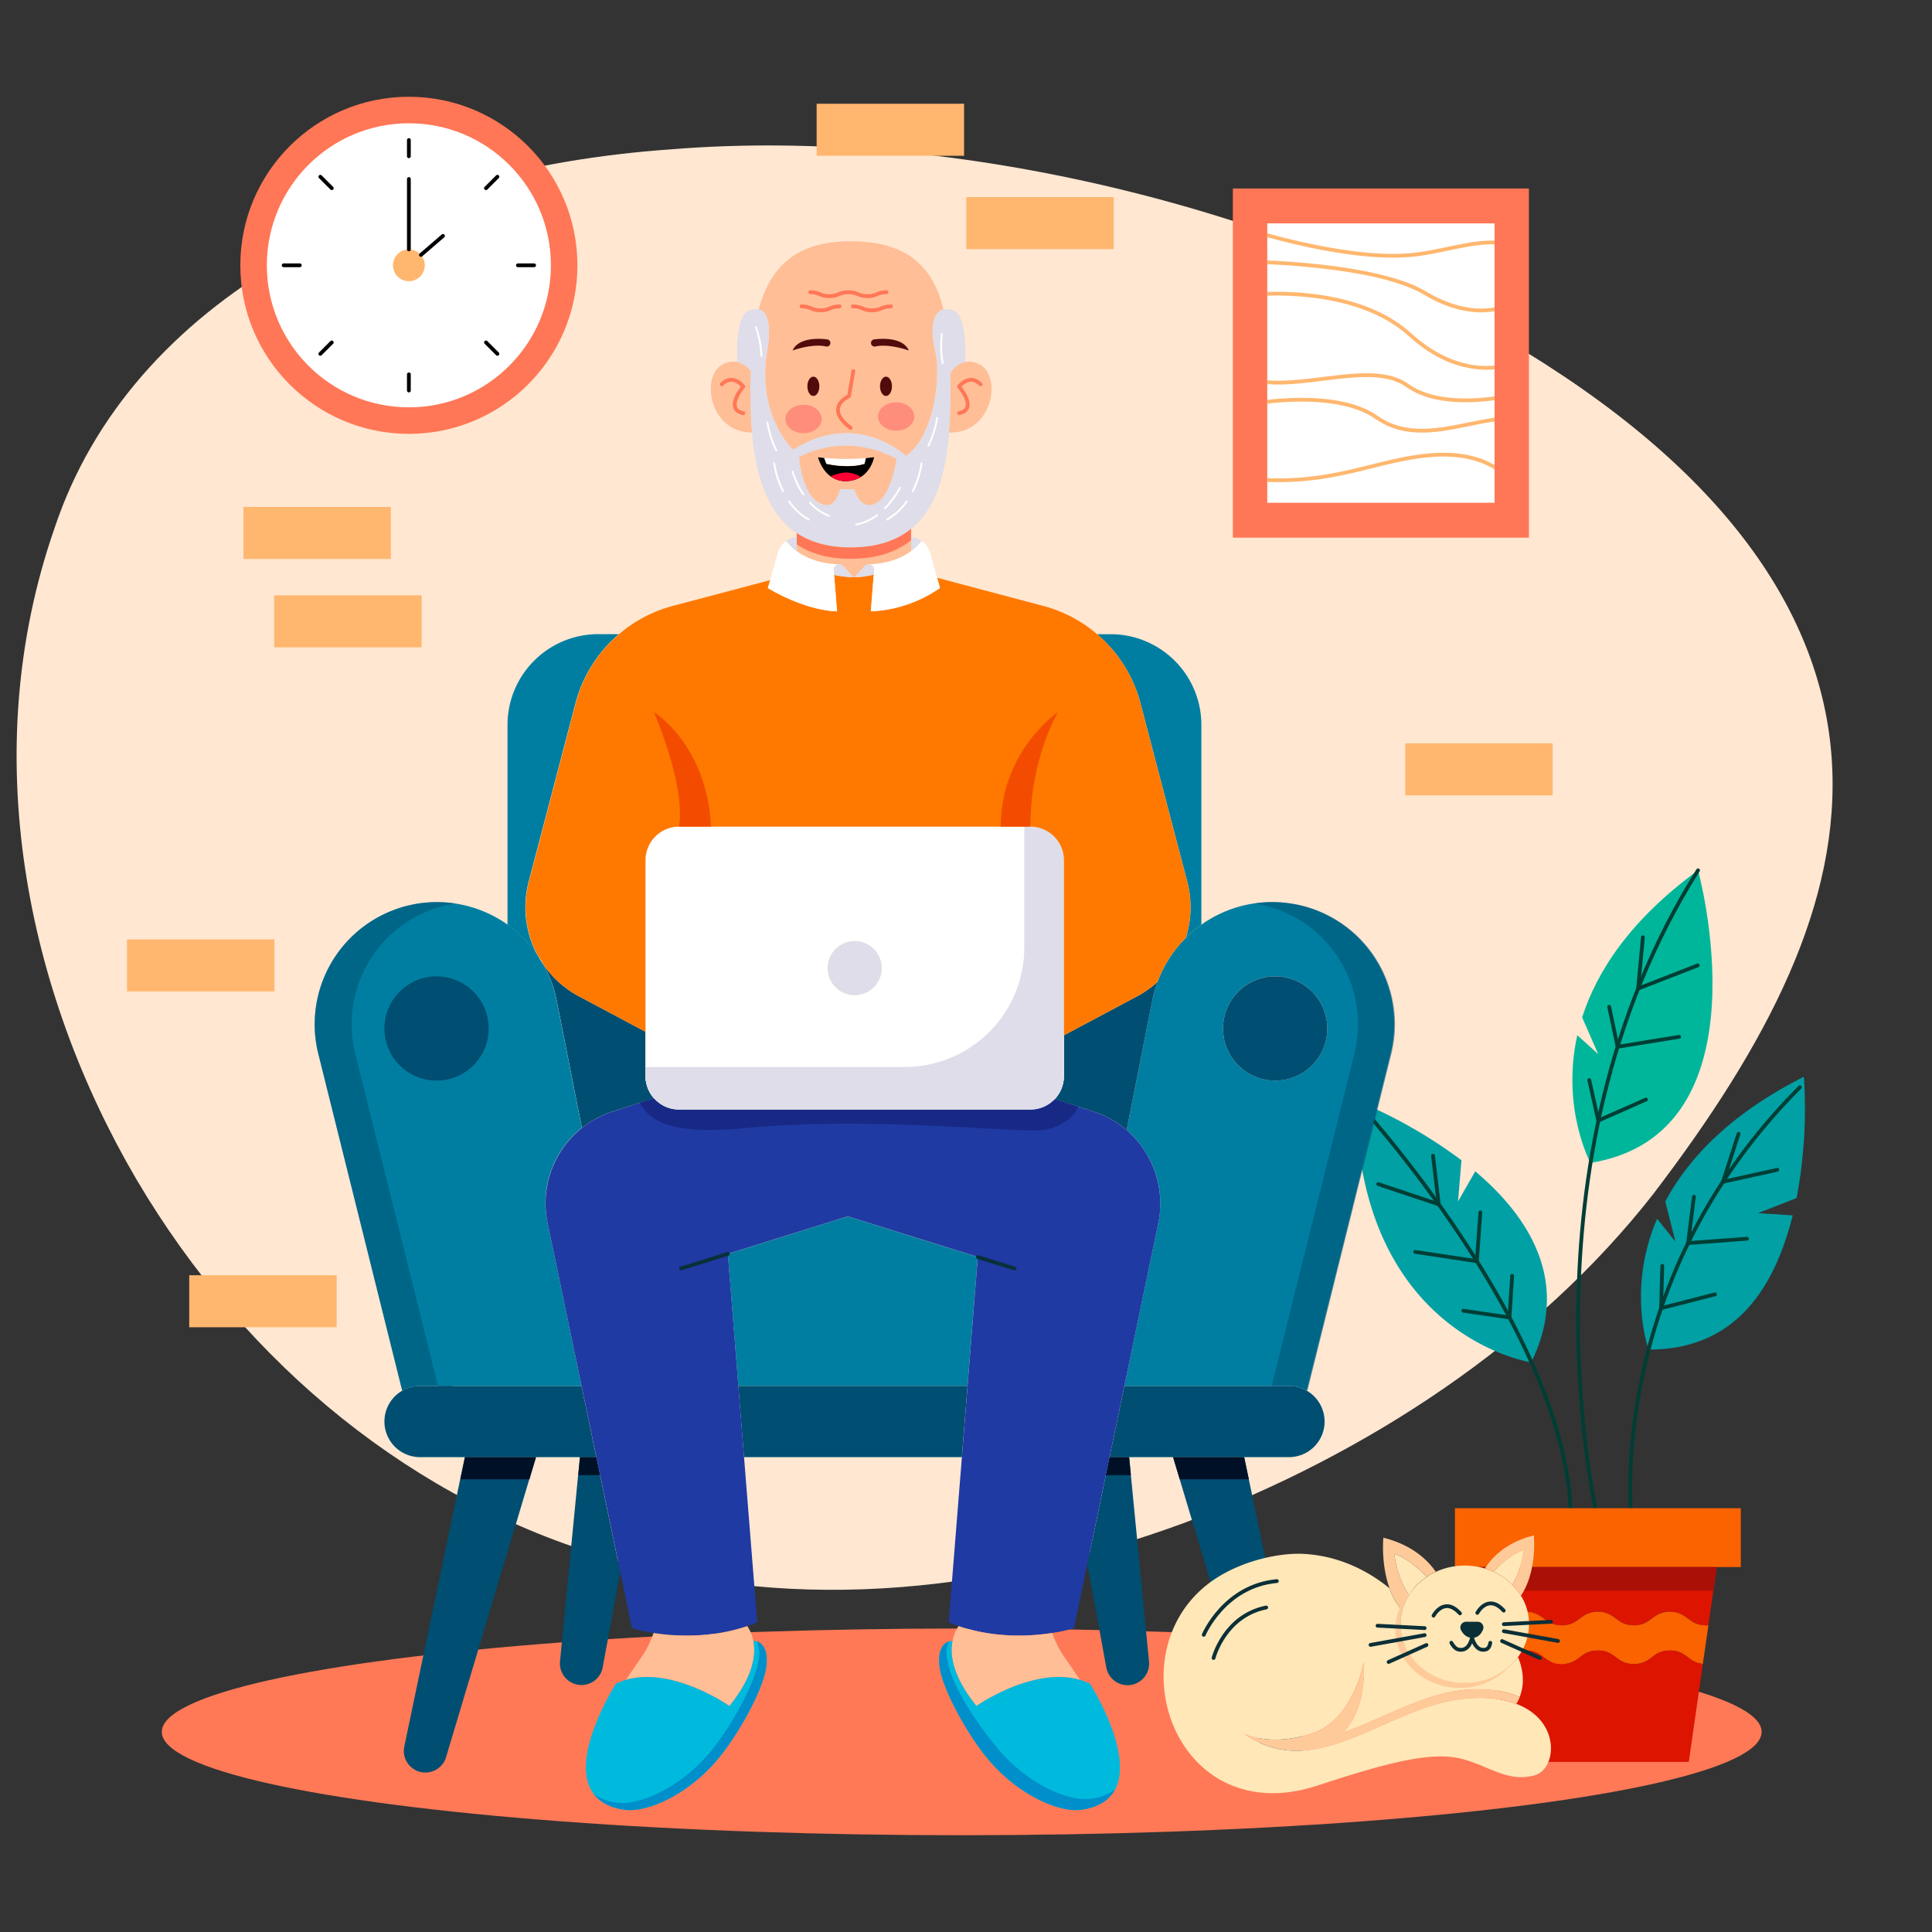<svg xmlns="http://www.w3.org/2000/svg" xmlns:xlink="http://www.w3.org/1999/xlink" viewBox="0 0 1024 1024"><rect x="0" y="0" width="1024" height="1024" fill="#333333" stroke="none"/><defs><clipPath id="clip-path"><rect x="657.87" y="132.2" width="148.08" height="120.47" transform="translate(924.34 -539.47) rotate(90)" fill="none"/></clipPath></defs><g style="isolation:isolate"><g id="Layer_1" data-name="Layer 1"><g id="_2" data-name="2"><path d="M29.06,279.48C-12.79,399.15,14.38,526.36,72.34,625.13c58.78,99.72,148.36,171,250.32,200.68,102.49,30.28,207.6,17.08,305.22-18.72,97.18-36.52,186.88-95.64,248.2-174C937,553.34,976.1,478.28,970.84,402c-5.3-75.68-55-152.6-172.5-221.69C682.15,112.59,508.77,66.63,355.68,79.15,202.38,89.84,69.37,159,29.06,279.48Z" fill="#ffe7d2"/><ellipse cx="509.73" cy="917.93" rx="423.97" ry="54.78" fill="#ff7957"/><path d="M952.23,635l-20.43,8,18.37,1.18c-9,35.83-28.51,71.27-76.37,71.1,0,0-11.63-31.76,4.49-69.34L888,658.1l-5.37-21.28c12-22.5,34.08-46.28,73.47-66.12A255.09,255.09,0,0,1,952.23,635Z" fill="#00a0a4"/><polyline points="921.48 600.92 913.22 626.35 942.01 620.02" fill="none" stroke="#003e35" stroke-linecap="round" stroke-linejoin="round" stroke-width="2"/><polyline points="897.81 634.31 894.71 658.87 925.94 656.55" fill="none" stroke="#003e35" stroke-linecap="round" stroke-linejoin="round" stroke-width="2"/><polyline points="881.04 670.94 880.41 693.36 909 686.03" fill="none" stroke="#003e35" stroke-linecap="round" stroke-linejoin="round" stroke-width="2"/><path d="M811.56,722.08S720,708.41,718.6,583.2a255.43,255.43,0,0,1,56,31.76l-1.82,21.86,9.14-16C810.16,644.69,832.74,679.15,811.56,722.08Z" fill="#00a0a4"/><polyline points="730.5 627.6 762.56 638.31 759.53 612.59" fill="none" stroke="#003e35" stroke-linecap="round" stroke-linejoin="round" stroke-width="2"/><polyline points="750.09 663.53 782.76 668.45 784.63 642.59" fill="none" stroke="#003e35" stroke-linecap="round" stroke-linejoin="round" stroke-width="2"/><polyline points="775.63 694.71 800.06 698.29 801.47 676.22" fill="none" stroke="#003e35" stroke-linecap="round" stroke-linejoin="round" stroke-width="2"/><path d="M843,616.37s-15.65-28.79-7-67.68l11.07,10-8.5-19.46C846.32,515,863.9,487.65,900,461.28,900,461.28,938.45,600.89,843,616.37Z" fill="#00b69a"/><polyline points="870.77 496.76 868.23 523.96 899.84 511.68" fill="none" stroke="#003e35" stroke-linecap="round" stroke-linejoin="round" stroke-width="2"/><polyline points="852.89 533.57 857.36 554.81 889.98 549.53" fill="none" stroke="#003e35" stroke-linecap="round" stroke-linejoin="round" stroke-width="2"/><polyline points="842.33 572.46 847.13 593.93 872.38 582.77" fill="none" stroke="#003e35" stroke-linecap="round" stroke-linejoin="round" stroke-width="2"/><path d="M865.09,810S847.78,682.63,954,576.24" fill="none" stroke="#003e35" stroke-linecap="round" stroke-linejoin="round" stroke-width="2"/><path d="M846.9,805.55S801.47,617.6,900,461.28" fill="none" stroke="#003e35" stroke-linecap="round" stroke-linejoin="round" stroke-width="2"/><path d="M718.6,583.19S832.55,706.61,832.55,805.55" fill="none" stroke="#003e35" stroke-linecap="round" stroke-linejoin="round" stroke-width="2"/><rect x="771.13" y="799.39" width="151.54" height="31.19" fill="#fb6200"/><path d="M909.92,830.58l-1.8,12.55-2.63,18.33c-.42,0-.86,0-1.33,0-9.54,0-9.54-7.18-19.09-7.18s-9.54,7.18-19.09,7.18-9.54-7.18-19.08-7.18-9.55,7.18-19.09,7.18-9.55-7.18-19.09-7.18-9.55,7.18-19.09,7.18c-.46,0-.9,0-1.33,0l-2.63-18.33-1.8-12.55Z" fill="#dd1400"/><path d="M905.49,861.46l-2.94,20.45c-8-.76-8.5-7.11-17.48-7.11-9.54,0-9.54,7.19-19.09,7.19s-9.54-7.19-19.08-7.19S837.35,882,827.8,882s-9.55-7.19-19.09-7.19c-9,0-9.5,6.35-17.47,7.11l-2.94-20.45c.42,0,.86,0,1.33,0,9.54,0,9.54-7.18,19.08-7.18s9.54,7.18,19.09,7.18,9.55-7.18,19.1-7.18,9.54,7.18,19.08,7.18,9.55-7.18,19.09-7.18,9.55,7.18,19.09,7.18C904.63,861.51,905.07,861.49,905.49,861.46Z" fill="#fb6200"/><path d="M902.55,881.91l-7.45,51.92H798.7l-7.46-51.92c8-.76,8.5-7.11,17.47-7.11,9.54,0,9.54,7.19,19.09,7.19s9.55-7.19,19.1-7.19S856.44,882,866,882s9.55-7.19,19.09-7.19C894.05,874.8,894.58,881.15,902.55,881.91Z" fill="#dd1400"/><polygon points="909.92 830.58 908.12 843.13 785.67 843.13 783.87 830.58 909.92 830.58" fill="#aa1006"/><rect x="744.8" y="393.99" width="78.15" height="27.57" fill="#ffb76f"/><rect x="67.31" y="497.9" width="78.15" height="27.57" fill="#ffb76f"/><rect x="100.29" y="675.9" width="78.15" height="27.57" fill="#ffb76f"/><rect x="145.31" y="315.53" width="78.15" height="27.57" transform="translate(368.77 658.63) rotate(180)" fill="#ffb76f"/><rect x="129.01" y="268.7" width="78.15" height="27.57" transform="translate(336.17 564.97) rotate(180)" fill="#ffb76f"/><rect x="432.83" y="54.99" width="78.15" height="27.57" fill="#ffb76f"/><rect x="512.15" y="104.48" width="78.15" height="27.57" fill="#ffb76f"/><circle cx="216.71" cy="140.62" r="89.33" fill="#ff7756"/><circle cx="216.71" cy="140.62" r="75.28" fill="#fff"/><circle cx="216.71" cy="140.62" r="8.43" fill="#ffb76f"/><line x1="216.71" y1="74.24" x2="216.71" y2="82.82" fill="none" stroke="#000" stroke-linecap="round" stroke-linejoin="round" stroke-width="2"/><line x1="216.71" y1="198.41" x2="216.71" y2="206.99" fill="none" stroke="#000" stroke-linecap="round" stroke-linejoin="round" stroke-width="2"/><line x1="283.09" y1="140.62" x2="274.51" y2="140.62" fill="none" stroke="#000" stroke-linecap="round" stroke-linejoin="round" stroke-width="2"/><line x1="158.91" y1="140.62" x2="150.34" y2="140.62" fill="none" stroke="#000" stroke-linecap="round" stroke-linejoin="round" stroke-width="2"/><line x1="263.65" y1="187.55" x2="257.58" y2="181.49" fill="none" stroke="#000" stroke-linecap="round" stroke-linejoin="round" stroke-width="2"/><line x1="175.84" y1="99.75" x2="169.78" y2="93.68" fill="none" stroke="#000" stroke-linecap="round" stroke-linejoin="round" stroke-width="2"/><line x1="263.65" y1="93.68" x2="257.58" y2="99.75" fill="none" stroke="#000" stroke-linecap="round" stroke-linejoin="round" stroke-width="2"/><line x1="175.84" y1="181.49" x2="169.78" y2="187.55" fill="none" stroke="#000" stroke-linecap="round" stroke-linejoin="round" stroke-width="2"/><line x1="234.8" y1="125.03" x2="223.1" y2="135.11" fill="none" stroke="#000" stroke-linecap="round" stroke-linejoin="round" stroke-width="2"/><line x1="216.72" y1="132.18" x2="216.72" y2="94.87" fill="none" stroke="#000" stroke-linecap="round" stroke-linejoin="round" stroke-width="2"/><path d="M328,336.11a72.33,72.33,0,0,0-23,36.63l-24.78,94.51a53.46,53.46,0,0,0,4.63,39,64.55,64.55,0,0,0-15.86-16.1V384.22a48.11,48.11,0,0,1,48.11-48.11Z" fill="#007ea1"/><path d="M636.75,384.22V490.11a63.08,63.08,0,0,0-8.26,7,53.53,53.53,0,0,0,.77-29.83l-24.78-94.51a72.33,72.33,0,0,0-23-36.63h7.13A48.11,48.11,0,0,1,636.75,384.22Z" fill="#007ea1"/><polygon points="518.24 666.26 512.81 734.58 391.33 734.58 385.76 664.58 449.33 644.74 518.24 666.26" fill="#007ea1"/><path d="M702.06,753.44a18.86,18.86,0,0,1-18.87,18.87h-95.1l7.85-37.74h87.25a18.88,18.88,0,0,1,18.87,18.87Z" fill="#004e71"/><polygon points="512.81 734.58 509.8 772.31 394.34 772.31 391.33 734.58 512.81 734.58" fill="#004e71"/><path d="M316.06,772.31H222.62a18.87,18.87,0,0,1-13.34-32.21,18.4,18.4,0,0,1,3.91-3,18.8,18.8,0,0,1,9.43-2.53H308.2Z" fill="#004e71"/><path d="M682.61,478.68a64.53,64.53,0,0,0-45.86,11.43,63.08,63.08,0,0,0-8.26,7,64.21,64.21,0,0,0-15,23.35,0,0,0,0,0,0,0,63,63,0,0,0-2.78,9.88L597.13,599a51,51,0,0,1,17.23,30.86,50.29,50.29,0,0,1,.62,7.94,51.52,51.52,0,0,1-1.07,10.41l-18,86.36h87.25a18.7,18.7,0,0,1,9.43,2.53L712.82,656l.41-1.68,10.17-40.81.65-2.65h0l5.27-21.14v0l3-12.15,4.73-19A64.75,64.75,0,0,0,682.61,478.68Zm-6.74,94.05a27.62,27.62,0,1,1,27.62-27.61A27.62,27.62,0,0,1,675.87,572.73Z" fill="#007ea1"/><path d="M613.51,520.44a63,63,0,0,0-2.78,9.88L597.13,599a51,51,0,0,0-17.68-9.89L559,582.57a17.76,17.76,0,0,0,4.88-12.24v-21.6l38.72-20.61A53.62,53.62,0,0,0,613.51,520.44Z" fill="#004e71"/><path d="M346.6,582.1l-21.91,7a51,51,0,0,0-16.25,8.71l-13.36-67.5a64.77,64.77,0,0,0-6.76-18.63,53.32,53.32,0,0,0,18.61,16.43l35.2,18.74v23.47A17.68,17.68,0,0,0,346.6,582.1Z" fill="#004e71"/><path d="M290.24,648.21l18,86.36H222.62a18.8,18.8,0,0,0-9.43,2.53L168.72,558.55a64.76,64.76,0,0,1,116.2-52.34h0s0,0,0,0v0a50.6,50.6,0,0,0,3.33,5.38l0,.05a64.77,64.77,0,0,1,6.76,18.63l13.36,67.5a51,51,0,0,0-18.65,32,50.3,50.3,0,0,0-.63,7.94A50.83,50.83,0,0,0,290.24,648.21Z" fill="#007ea1"/><path d="M188.31,558.55l43.83,176h-9.52a18.8,18.8,0,0,0-9.43,2.53L168.72,558.55a64.76,64.76,0,0,1,72.66-79.67A64.74,64.74,0,0,0,188.31,558.55Z" fill="#004e71" opacity="0.5"/><path d="M717.83,558.55,674,734.57h9.52A18.8,18.8,0,0,1,693,737.1l44.47-178.55a64.76,64.76,0,0,0-72.66-79.67A64.74,64.74,0,0,1,717.83,558.55Z" fill="#004e71" opacity="0.5"/><path d="M242.2,734.57a18.8,18.8,0,0,0-9.43,2.53l-.63-2.53Z" fill="#004e71"/><path d="M680.35,939.54a11.42,11.42,0,0,1-10.94-8.14L621.76,772.31h37.68l32.1,153.47A11.43,11.43,0,0,1,680.35,939.54Z" fill="#004e71"/><path d="M596.37,893.12a11.46,11.46,0,0,1-10-9.29L576.3,829h0l11.79-56.68h10.37L609,880.66A11.43,11.43,0,0,1,596.37,893.12Z" fill="#004e71"/><path d="M284.05,772.31,236.4,931.4a11.43,11.43,0,0,1-22.13-5.62l32.1-153.47Z" fill="#004e71"/><path d="M328.74,833.22h0l-9.31,50.6a11.43,11.43,0,0,1-22.61-3.17l10.53-108.35h8.71Z" fill="#004e71"/><path d="M703.49,545.12a27.62,27.62,0,1,1-27.62-27.62A27.62,27.62,0,0,1,703.49,545.12Z" fill="#004e71"/><path d="M259,545.12a27.62,27.62,0,1,1-27.61-27.62A27.61,27.61,0,0,1,259,545.12Z" fill="#004e71"/><polygon points="621.76 772.31 659.44 772.31 661.9 784.06 625.28 784.06 621.76 772.31" fill="#001127"/><polygon points="598.46 772.31 588.09 772.31 586.1 781.87 599.39 781.87 598.46 772.31" fill="#001127"/><polygon points="284.13 772.31 246.45 772.31 243.99 784.06 280.61 784.06 284.13 772.31" fill="#001127"/><polygon points="307.43 772.31 316.06 772.31 318.05 781.87 306.5 781.87 307.43 772.31" fill="#001127"/><path d="M813.12,941.05c-15.3,4-25.89-6.72-41.28-9.44s-37.87,3-73.16,14.66C624,971,591.12,878.79,639.53,840.11c15.2-12.16,37.41-17.25,51.37-16.52,20.59,1.09,36.16,10.53,45.57,18.24h0a36.81,36.81,0,0,0,6.7,11.81,28.61,28.61,0,0,0-.92,7.21c0,.48,0,1,0,1.44a28.4,28.4,0,0,0,1.07,6.48,29.79,29.79,0,0,0,3.26,7.34c5.84,9.46,17,15.85,29.7,15.85a35,35,0,0,0,28.26-13.72c1.6,3.68,4.46,12.36.89,21.27-6.15-3-16.47-4.65-26.27-4.07-23.63,1.39-45.77,15.39-67.46,23,13.63-13.81,11-37.44,11-37.44s-5,30.09-26.88,37.58c-21,7.18-35.16,1-36.28.48,39.13,27.16,76.94-16.49,119.61-19,10.17-.59,18.22.64,24.49,3C827.67,912.15,825.18,937.9,813.12,941.05Z" fill="#ffe7b7"/><path d="M800.16,883.08a35.34,35.34,0,0,1-26.49,11.54c-12.76,0-23.87-6.38-29.71-15.85a29.76,29.76,0,0,1-3.25-7.34,28.49,28.49,0,0,1-1.07-6.48c0-.48,0-1,0-1.44a28.17,28.17,0,0,1,.93-7.21,29.24,29.24,0,0,1,3.62-8.32,31.1,31.1,0,0,1,5.68-6.67,32.61,32.61,0,0,0-3,4,29.47,29.47,0,0,0-3.62,8.31,28.75,28.75,0,0,0-.92,7.22c0,.48,0,1,0,1.44a28,28,0,0,0,1.08,6.48,29.37,29.37,0,0,0,3.24,7.34c5.84,9.47,17,15.85,29.71,15.85A35.65,35.65,0,0,0,800.16,883.08Z" fill="#ffca9a"/><path d="M810.4,860.85a29.72,29.72,0,0,1-.63,6,29.38,29.38,0,0,1-2.89,7.78,32.32,32.32,0,0,1-2.29,3.61A35,35,0,0,1,776.33,892c-12.75,0-23.87-6.38-29.71-15.85a29.37,29.37,0,0,1-3.24-7.34,28,28,0,0,1-1.08-6.48c0-.48,0-1,0-1.44a28.75,28.75,0,0,1,.92-7.22,29.47,29.47,0,0,1,3.62-8.31,32.56,32.56,0,0,1,9.46-9.61,33.83,33.83,0,0,1,4.72-2.64,37.09,37.09,0,0,1,26.07-1.75,34.63,34.63,0,0,1,4.53,1.71,34.14,34.14,0,0,1,9.94,6.87,32,32,0,0,1,4.61,5.86h0a28.91,28.91,0,0,1,4.26,14.4C810.4,860.4,810.4,860.62,810.4,860.85Z" fill="#ffe7b7"/><path d="M806.13,845.76a32,32,0,0,0-4.61-5.86c4.91-7.56,6.22-18.37,6.22-18.37-6,1.69-12.56,7.76-16.16,11.5a34.1,34.1,0,0,0-4.53-1.71c3.35-5.35,10.81-13.79,25.9-17.52C813,813.8,814.87,832.67,806.13,845.76Z" fill="#ffca9a"/><path d="M807.74,821.53s-1.31,10.81-6.22,18.37a34.14,34.14,0,0,0-9.94-6.87C795.18,829.29,801.73,823.22,807.74,821.53Z" fill="#ffe7b7"/><path d="M756.26,835.72a32.4,32.4,0,0,0-9.46,9.6c-6.22-8.39-7.84-21.73-7.84-21.73C745.3,825.38,752.18,831.56,756.26,835.72Z" fill="#ffe7b7"/><path d="M761,833.07a34.47,34.47,0,0,0-4.72,2.65c-4.08-4.16-11-10.34-17.3-12.13,0,0,1.62,13.34,7.84,21.73a29.4,29.4,0,0,0-3.62,8.32,36.81,36.81,0,0,1-6.7-11.81h0c-4.69-13-3.28-26.8-3.28-26.8C748.68,818.86,756.91,827.15,761,833.07Z" fill="#ffca9a"/><line x1="797.07" y1="860.85" x2="822.06" y2="859.57" fill="none" stroke="#0b2f37" stroke-linecap="round" stroke-linejoin="round" stroke-width="2"/><line x1="797.07" y1="864.56" x2="825.77" y2="869.74" fill="none" stroke="#0b2f37" stroke-linecap="round" stroke-linejoin="round" stroke-width="2"/><line x1="796.11" y1="869.79" x2="816.2" y2="878.79" fill="none" stroke="#0b2f37" stroke-linecap="round" stroke-linejoin="round" stroke-width="2"/><path d="M759.81,856.33s5.55-10.47,14-1.21" fill="none" stroke="#0b2f37" stroke-linecap="round" stroke-linejoin="round" stroke-width="2"/><path d="M783,854.86s5.55-10.47,14-1.2" fill="none" stroke="#0b2f37" stroke-linecap="round" stroke-linejoin="round" stroke-width="2"/><path d="M786,863.8c-.93,2.16-2.65,4.33-5.75,4.28h-.08c-2.88-.09-4.68-2-5.77-4a3.05,3.05,0,0,1,2.69-4.52h6.09A3.05,3.05,0,0,1,786,863.8Z" fill="#0b2f37"/><path d="M780.24,868.08s1.77,7.57,7.19,6.21c2.14-.53,2.45-3.57,2.45-3.57" fill="none" stroke="#0b2f37" stroke-linecap="round" stroke-linejoin="round" stroke-width="2"/><path d="M780.16,868.08s-1.26,7.55-7.2,6.21c-2.15-.48-3.74-3.61-3.74-3.61" fill="none" stroke="#0b2f37" stroke-linecap="round" stroke-linejoin="round" stroke-width="2"/><path d="M805.48,899.51a23.65,23.65,0,0,1-1.78,3.56c-6.27-2.37-14.32-3.6-24.49-3-42.67,2.51-80.48,46.16-119.61,19,1.12.51,15.25,6.7,36.28-.48,21.93-7.49,26.88-37.58,26.88-37.58s2.62,23.63-11,37.44c21.69-7.61,43.83-21.61,67.46-23C789,894.86,799.33,896.55,805.48,899.51Z" fill="#ffca9a"/><path d="M643.21,878.79s5.68-22.33,27.9-26.79" fill="none" stroke="#0b2f37" stroke-linecap="round" stroke-linejoin="round" stroke-width="2"/><path d="M638,866.5s10.86-25.92,38.76-28.49" fill="none" stroke="#0b2f37" stroke-linecap="round" stroke-linejoin="round" stroke-width="2"/><line x1="755.1" y1="862.94" x2="730.12" y2="861.66" fill="none" stroke="#0b2f37" stroke-linecap="round" stroke-linejoin="round" stroke-width="2"/><line x1="755.1" y1="866.65" x2="726.4" y2="871.83" fill="none" stroke="#0b2f37" stroke-linecap="round" stroke-linejoin="round" stroke-width="2"/><line x1="756.06" y1="871.88" x2="735.98" y2="880.88" fill="none" stroke="#0b2f37" stroke-linecap="round" stroke-linejoin="round" stroke-width="2"/><path d="M615,637.8a51.52,51.52,0,0,1-1.07,10.41l-18,86.36-7.85,37.74L576.3,829h0l-7.07,33.94a84,84,0,0,1-11.49,2.55c-11.48,1.82-30.19,2.93-49.68-3.66-1.74-.59-3.49-1.25-5.23-2l7-87.56,3-37.74,5.43-68.31-68.91-21.52-63.57,19.84,5.57,70,3,37.74,7,87.56c-1.74.71-3.48,1.37-5.23,2-19.48,6.59-38.19,5.48-49.68,3.66a83.57,83.57,0,0,1-11.48-2.55l-6.18-29.71h0l-12.68-60.91-7.86-37.74-18-86.36a50.83,50.83,0,0,1-1.08-10.41,50.3,50.3,0,0,1,.63-7.94,51.19,51.19,0,0,1,34.9-40.75L339,584.53l7.59-2.43a17.68,17.68,0,0,0,13.31,6H546.12a17.74,17.74,0,0,0,12.9-5.54l12.32,3.95,4,1.29,4.07,1.3a51.11,51.11,0,0,1,34.91,40.75A50.29,50.29,0,0,1,615,637.8Z" fill="#1f3aa3"/><path d="M550,438.58a17.58,17.58,0,0,0-3.92-.44H359.5a17.16,17.16,0,0,0-2.17.19,17.77,17.77,0,0,0-15.2,17.59v114.4a17.81,17.81,0,0,0,17.78,17.78H546.12a17.77,17.77,0,0,0,17.78-17.78V455.93A17.77,17.77,0,0,0,550,438.58Zm-97,60.25a14.3,14.3,0,1,1-14.3,14.3A14.31,14.31,0,0,1,453,498.83Z" fill="#fff"/><line x1="385.76" y1="664.58" x2="360.93" y2="672.34" fill="none" stroke="#092f3a" stroke-linecap="round" stroke-linejoin="round" stroke-width="2"/><line x1="537.73" y1="672.34" x2="518.24" y2="666.26" fill="none" stroke="#092f3a" stroke-linecap="round" stroke-linejoin="round" stroke-width="2"/><path d="M572.46,890.38c-25-7.26-54.91,13.84-54.91,13.84-12.47-15.42-14.24-26.83-12.69-34.54a22.1,22.1,0,0,1,3.2-7.85c19.49,6.59,38.2,5.48,49.68,3.66a51.44,51.44,0,0,0,6.34,12.69Z" fill="#ffbe96"/><path d="M573.58,959.16c-11.5,1.85-33.46-7.2-49.85-26.74-10.24-12.21-21.9-33-25.1-45.75-2.23-8.93-.28-16.72,6.23-17-1.55,7.71.22,19.12,12.69,34.54,0,0,30-21.1,54.91-13.84a33.88,33.88,0,0,1,5.25,2S616.09,952.38,573.58,959.16Z" fill="#00bade"/><path d="M591,948.44c-2.82,5.3-8.24,9.26-17.43,10.72-11.5,1.85-33.46-7.2-49.85-26.74-10.24-12.21-21.9-33-25.1-45.75-2-8.12-.61-15.29,4.55-16.73-1.78,3.29-1.93,6.75-.34,13.09,3.2,12.77,15.62,31.35,25.85,43.56,16.39,19.53,38.35,28.58,49.85,26.74A27.06,27.06,0,0,0,591,948.44Z" fill="#008fcb"/><path d="M386.6,904.22s-30-21.11-54.92-13.84l8.4-12.2a51.72,51.72,0,0,0,6.32-12.69c11.49,1.82,30.2,2.93,49.68-3.66a22.1,22.1,0,0,1,3.21,7.85C400.83,877.39,399.06,888.8,386.6,904.22Z" fill="#ffbe96"/><path d="M405.51,886.67c-3.2,12.78-14.86,33.54-25.09,45.75C364,952,342.06,961,330.57,959.16c-42.52-6.78-4.12-66.78-4.12-66.78a33.66,33.66,0,0,1,5.23-2c25-7.27,54.92,13.84,54.92,13.84,12.46-15.42,14.23-26.83,12.69-34.54C405.8,870,407.75,877.74,405.51,886.67Z" fill="#00bade"/><path d="M405.51,886.67c-3.2,12.78-14.86,33.54-25.09,45.75C364,952,342.06,961,330.57,959.16,323,958,318,955,314.84,951.08a28,28,0,0,0,11.69,4.31c11.5,1.85,33.47-7.2,49.85-26.74,10.24-12.21,21.9-33,25.1-45.75,1.26-5,1.18-9.73-.28-12.89C406.16,871.62,407.51,878.69,405.51,886.67Z" fill="#008fcb"/><path d="M571.34,586.52c-2.29,6.83-11.65,11.8-19.33,12.48-15.44,1.35-91.17-7.35-155.5-1.18-44.22,4.25-52.27-4.89-57.5-13.29l7.59-2.43a17.68,17.68,0,0,0,13.31,6H546.12a17.74,17.74,0,0,0,12.9-5.54Z" fill="#182985"/><path d="M563.9,455.93v114.4a17.77,17.77,0,0,1-17.78,17.78H359.91a17.81,17.81,0,0,1-17.78-17.78v-4.79H479.48a63.42,63.42,0,0,0,63.43-63.42v-64h3.21a17.58,17.58,0,0,1,3.92.44A17.77,17.77,0,0,1,563.9,455.93Z" fill="#dedde9"/><path d="M467.32,513.13a14.3,14.3,0,1,1-14.3-14.3A14.3,14.3,0,0,1,467.32,513.13Z" fill="#dedde9"/><path d="M628.49,497.08a64.21,64.21,0,0,0-15,23.35,0,0,0,0,0,0,0,53.62,53.62,0,0,1-10.89,7.68L563.9,548.73v-92.8A17.77,17.77,0,0,0,550,438.58a17.58,17.58,0,0,0-3.92-.44H359.5a17.78,17.78,0,0,0-17.37,17.78v90.93l-35.2-18.74a53.32,53.32,0,0,1-18.61-16.43l0-.05c-1-1.85-2.14-3.65-3.33-5.38v0s0,0,0,0h0a53.46,53.46,0,0,1-4.63-39l24.78-94.51a72.4,72.4,0,0,1,51.44-51.58l51.66-13.68L407,311.65s18.33,11.61,36.66,12.41l-1.55-19.39a47.65,47.65,0,0,0,10.24,1.23H453a38.49,38.49,0,0,0,10.11-1.39l-1.56,19.55a69.23,69.23,0,0,0,36.66-12.41l-1.54-5.43L553,321.16a72.4,72.4,0,0,1,51.44,51.58l24.78,94.51A53.53,53.53,0,0,1,628.49,497.08Z" fill="#ff7900"/><path d="M495.63,185.69c3.25,12.32.09,45.4-15.46,56,0,0-26-24.83-59.77-3.23,0,0-19.68-18.12-13.73-52.73,1.47-8.6,1.92-20.33-4.55-21.74,5.85-21.79,19.2-36.13,48.6-36.13,31.14,0,44,14.36,49.34,36.16C493.46,165.49,493.42,177.29,495.63,185.69Z" fill="#ffbe96"/><ellipse cx="469.59" cy="204.75" rx="3.17" ry="5.12" fill="#520b0b"/><path d="M481.72,185.77S471.4,182,464,183.63a1.91,1.91,0,0,1-2.36-1.85h0a1.9,1.9,0,0,1,1.67-1.89C467.58,179.37,478.55,178.75,481.72,185.77Z" fill="#520b0b"/><path d="M420.08,185.77s10.33-3.81,17.68-2.14a1.92,1.92,0,0,0,2.37-1.85h0a1.91,1.91,0,0,0-1.68-1.89C434.23,179.37,423.25,178.75,420.08,185.77Z" fill="#520b0b"/><ellipse cx="431.1" cy="204.75" rx="3.17" ry="5.12" fill="#520b0b"/><path d="M452.3,196.7,450,209.93s-13.75,6,.88,16.86" fill="none" stroke="#ff7757" stroke-linecap="round" stroke-linejoin="round" stroke-width="2"/><ellipse cx="474.98" cy="220.75" rx="9.61" ry="7.52" fill="#ff8d7b"/><ellipse cx="425.92" cy="222.06" rx="9.61" ry="7.52" fill="#ff8d7b"/><path d="M507,165.74a5.06,5.06,0,0,0-1.94-1.25,9,9,0,0,0-5-.51c-6.6,1.51-6.64,13.31-4.43,21.71,3.25,12.32.09,45.4-15.46,56,0,0-26-24.83-59.77-3.23,0,0-19.68-18.12-13.73-52.73,1.47-8.6,1.92-20.33-4.55-21.74a9,9,0,0,0-4.9.54c-4.24,1.5-5.82,8.85-6.3,16.19a103.51,103.51,0,0,0-.06,11.23,12.31,12.31,0,0,1,7.12,4.78h0c-.13,4-.18,8.11-.18,12.29,0,7,.23,13.77.81,20.24,2.07,23.65,8.52,43.13,23.67,53.3,7.29,4.9,16.61,7.64,28.44,7.64,14,0,24.47-3.58,32.19-9.88,13-10.64,18.32-29.05,20-51.07.52-6.46.71-13.25.71-20.23,0-3.82,0-7.58-.09-11.25,1.82-2.65,4.39-5.13,7.89-5.84C511.78,184.27,511.69,170.34,507,165.74Zm-31.87,77.52s-3.25,24.52-14.6,24.42c-5.3,0-7.85-8.41-7.85-8.41h-7.47s-2.06,10-8.67,8.2c-11.64-3.11-13-25.19-13-25.19S447.26,228,475.14,243.26Z" fill="#dedde9"/><path d="M475.14,243.26s-3.25,24.52-14.6,24.42c-5.3,0-7.85-8.41-7.85-8.41h-7.47s-2.06,10-8.67,8.2c-11.64-3.11-13-25.19-13-25.19S447.26,228,475.14,243.26Z" fill="#dedde9"/><path d="M452,162.38c5.05,0,5.05,2.11,10.11,2.11s5.06-2.11,10.11-2.11" fill="none" stroke="#ff7757" stroke-linecap="round" stroke-linejoin="round" stroke-width="2"/><path d="M424.82,162.38c5.05,0,5.05,2.11,10.1,2.11s5.05-2.11,10.1-2.11" fill="none" stroke="#ff7757" stroke-linecap="round" stroke-linejoin="round" stroke-width="2"/><path d="M429.45,154.87c5.05,0,5.05,2.1,10.1,2.1s5.05-2.1,10.1-2.1,5.05,2.1,10.11,2.1,5.05-2.1,10.1-2.1" fill="none" stroke="#ff7757" stroke-linecap="round" stroke-linejoin="round" stroke-width="2"/><path d="M502.94,229.22c.52-6.46.71-13.25.71-20.23,0-3.82,0-7.58-.09-11.25,1.82-2.65,4.39-5.13,7.89-5.84a11.54,11.54,0,0,1,6.22.54C532.05,197.43,526.56,230.18,502.94,229.22Z" fill="#ffbe96"/><path d="M519.75,203.72s-5.09-6.14-11.44,1.12c0,0,10.31,12.06,0,14.16" fill="none" stroke="#ff7757" stroke-linecap="round" stroke-linejoin="round" stroke-width="2"/><path d="M475.14,243.26s-3.25,24.52-14.6,24.42c-5.3,0-7.85-8.41-7.85-8.41h-7.47s-2.06,10-8.67,8.2c-11.64-3.11-13-25.19-13-25.19S447.26,228,475.14,243.26Z" fill="#ffbe96"/><path d="M463.3,242.32s-1.23,6.83-7,10.47A15.2,15.2,0,0,1,449,255a13.34,13.34,0,0,1-8.68-2.45c-5.14-3.68-6.76-10.21-6.76-10.21,1.11.16,2.22.3,3.32.41l1.14,3.08s11.35,2.77,20.2,0l.69-3C461.63,242.55,463.3,242.32,463.3,242.32Z"/><path d="M398.61,229.23c-23,.25-28.21-31.86-14-36.79a11.47,11.47,0,0,1,6.23-.53,12.31,12.31,0,0,1,7.12,4.78h0c-.13,4-.18,8.11-.18,12.29C397.8,216,398,222.76,398.61,229.23Z" fill="#ffbe96"/><path d="M382.55,203.72s5.09-6.14,11.44,1.12c0,0-10.31,12.06,0,14.16" fill="none" stroke="#ff7757" stroke-linecap="round" stroke-linejoin="round" stroke-width="2"/><path d="M456.26,252.79A15,15,0,0,1,449,255a13.28,13.28,0,0,1-8.68-2.43,20.07,20.07,0,0,1,8.12-2.14A15.86,15.86,0,0,1,456.26,252.79Z" fill="#ff0032"/><path d="M458.89,242.78l-.69,3c-8.85,2.77-20.2,0-20.2,0l-1.14-3.08A120.79,120.79,0,0,0,458.89,242.78Z" fill="#fff"/><path d="M511.45,191.9c-3.5.71-6.07,3.19-7.89,5.84.07,3.67.09,7.43.09,11.25,0,7-.19,13.77-.71,20.23-1.71,22-7,40.43-20,51.07-7.72,6.3-18.16,9.88-32.19,9.88-11.83,0-21.15-2.74-28.44-7.64-15.15-10.17-21.6-29.65-23.67-53.3-.58-6.47-.81-13.25-.81-20.24,0-4.18.05-8.28.18-12.29h0a12.31,12.31,0,0,0-7.12-4.78,103.51,103.51,0,0,1,.06-11.23c3.07-2.88,5.35-3.89,7.69-1.08,6.47,7.76-6.3,106.39,52.48,106.39s49.41-99.74,49-111.27c-.25-6.66,3.62-8.57,6.95-9C511.69,170.34,511.78,184.27,511.45,191.9Z" fill="#dedde9" style="mix-blend-mode:multiply"/><path d="M480.55,265.81a31.06,31.06,0,0,1-10.38,9.53" fill="none" stroke="#fff" stroke-linecap="round" stroke-linejoin="round"/><path d="M488.47,245.62a51.3,51.3,0,0,1-4.67,14.68" fill="none" stroke="#fff" stroke-linecap="round" stroke-linejoin="round"/><path d="M496.72,221.51a51.41,51.41,0,0,1-4.67,14.69" fill="none" stroke="#fff" stroke-linecap="round" stroke-linejoin="round"/><path d="M400.68,173.47a51.37,51.37,0,0,1,2.87,15.13" fill="none" stroke="#fff" stroke-linecap="round" stroke-linejoin="round"/><path d="M499.64,192.43a51.19,51.19,0,0,1-.43-15.4" fill="none" stroke="#fff" stroke-linecap="round" stroke-linejoin="round"/><path d="M464.9,273.05a27,27,0,0,1-11.16,5" fill="none" stroke="#fff" stroke-linecap="round" stroke-linejoin="round"/><path d="M476.93,258.57a44.59,44.59,0,0,1-7.85,10.83" fill="none" stroke="#fff" stroke-linecap="round" stroke-linejoin="round"/><path d="M418.26,265.81a31.06,31.06,0,0,0,10.38,9.53" fill="none" stroke="#fff" stroke-linecap="round" stroke-linejoin="round"/><path d="M410.34,245.62A51.3,51.3,0,0,0,415,260.3" fill="none" stroke="#fff" stroke-linecap="round" stroke-linejoin="round"/><path d="M406.76,223.93a51.18,51.18,0,0,0,4.66,14.69" fill="none" stroke="#fff" stroke-linecap="round" stroke-linejoin="round"/><path d="M429.3,266.42a27.08,27.08,0,0,0,10.06,7" fill="none" stroke="#fff" stroke-linecap="round" stroke-linejoin="round"/><path d="M420.1,250a44.62,44.62,0,0,0,5.75,12.07" fill="none" stroke="#fff" stroke-linecap="round" stroke-linejoin="round"/><path d="M482.91,280.29v11.86c-4.66,3.44-11.8,6.65-22.39,7h-.13a2.94,2.94,0,0,0-2.09.89L453,305.9h-.67L446.88,300a2.92,2.92,0,0,0-2.08-.89h-.14c-10.59-.3-17.74-3.51-22.38-7v-9.61c7.29,4.9,16.61,7.64,28.44,7.64C464.75,290.17,475.19,286.59,482.91,280.29Z" fill="#ffbe96"/><path d="M482.91,280.29v6c-7.72,6.29-18.16,9.88-32.19,9.88-11.83,0-21.15-2.74-28.44-7.65v-6c7.29,4.9,16.61,7.64,28.44,7.64C464.75,290.17,475.19,286.59,482.91,280.29Z" fill="#ff7757"/><path d="M488.49,286.69a28.44,28.44,0,0,1-5.58,5.46V284.6A11.61,11.61,0,0,1,488.49,286.69Z" fill="#dedde9"/><path d="M463.11,304.51l.17-2.27a2.9,2.9,0,0,0-2.76-3.14c10.59-.3,17.73-3.51,22.39-7a28.44,28.44,0,0,0,5.58-5.46,11.55,11.55,0,0,1,4.43,6.28l3.75,13.25,1.54,5.43a69.23,69.23,0,0,1-36.66,12.41Z" fill="#fff"/><path d="M442.09,304.67l1.55,19.39c-18.33-.8-36.66-12.41-36.66-12.41l1.19-4.17,4.1-14.51a11.55,11.55,0,0,1,4.43-6.28,27.61,27.61,0,0,0,5.58,5.45c4.64,3.45,11.79,6.66,22.38,7a2.8,2.8,0,0,0-1.66.63,2.89,2.89,0,0,0-1.1,2.51Z" fill="#fff"/><path d="M422.28,284.6v7.54a27.61,27.61,0,0,1-5.58-5.45A11.53,11.53,0,0,1,422.28,284.6Z" fill="#dedde9"/><path d="M452.33,305.9a47.65,47.65,0,0,1-10.24-1.23l-.19-2.43a2.89,2.89,0,0,1,1.1-2.51,2.8,2.8,0,0,1,1.66-.63h.14a2.92,2.92,0,0,1,2.08.89Z" fill="#dedde9"/><path d="M463.28,302.24l-.17,2.27A38.49,38.49,0,0,1,453,305.9l5.3-5.92a2.94,2.94,0,0,1,2.09-.89h.13a2.9,2.9,0,0,1,2.76,3.14Z" fill="#dedde9"/><path d="M560.78,377.41s-14.66,24.24-14.66,60.73H530.37C530.58,397.58,560.78,377.41,560.78,377.41Z" fill="#f34c00"/><path d="M376.87,438.14h-17c3.57-22.23-13.31-60.73-13.31-60.73S374.7,394.49,376.87,438.14Z" fill="#f34c00"/><rect x="653.45" y="99.91" width="156.91" height="185.05" fill="#ff7756"/><rect x="657.87" y="132.2" width="148.08" height="120.47" transform="translate(924.34 -539.47) rotate(90)" fill="#fff"/><g clip-path="url(#clip-path)"><path d="M664.26,156.16s53.39-5.77,83,21.2c27.82,25.32,52.28,15.89,52.28,15.89v16.54s-34.65,8.16-53.62-5.48-57,3.31-81.68-2.95Z" fill="none" stroke="#ffb76f" stroke-linecap="round" stroke-linejoin="round" stroke-width="2"/><path d="M664.26,214s43.51-8.12,65.42,7.28,49.42.6,69.88.6V254s-10.12-14.87-40-12.84-52,16.36-95.3,12.84Z" fill="none" stroke="#ffb76f" stroke-linecap="round" stroke-linejoin="round" stroke-width="2"/><path d="M799.56,161.63s-17.45,9.75-44.3-6.31c-26-15.58-91-16.53-91-16.53V122.5S717,139.27,751,134.82c18.38-2.41,32.35-8.36,48.56-5.62Z" fill="none" stroke="#ffb76f" stroke-linecap="round" stroke-linejoin="round" stroke-width="2"/></g></g></g></g></svg>